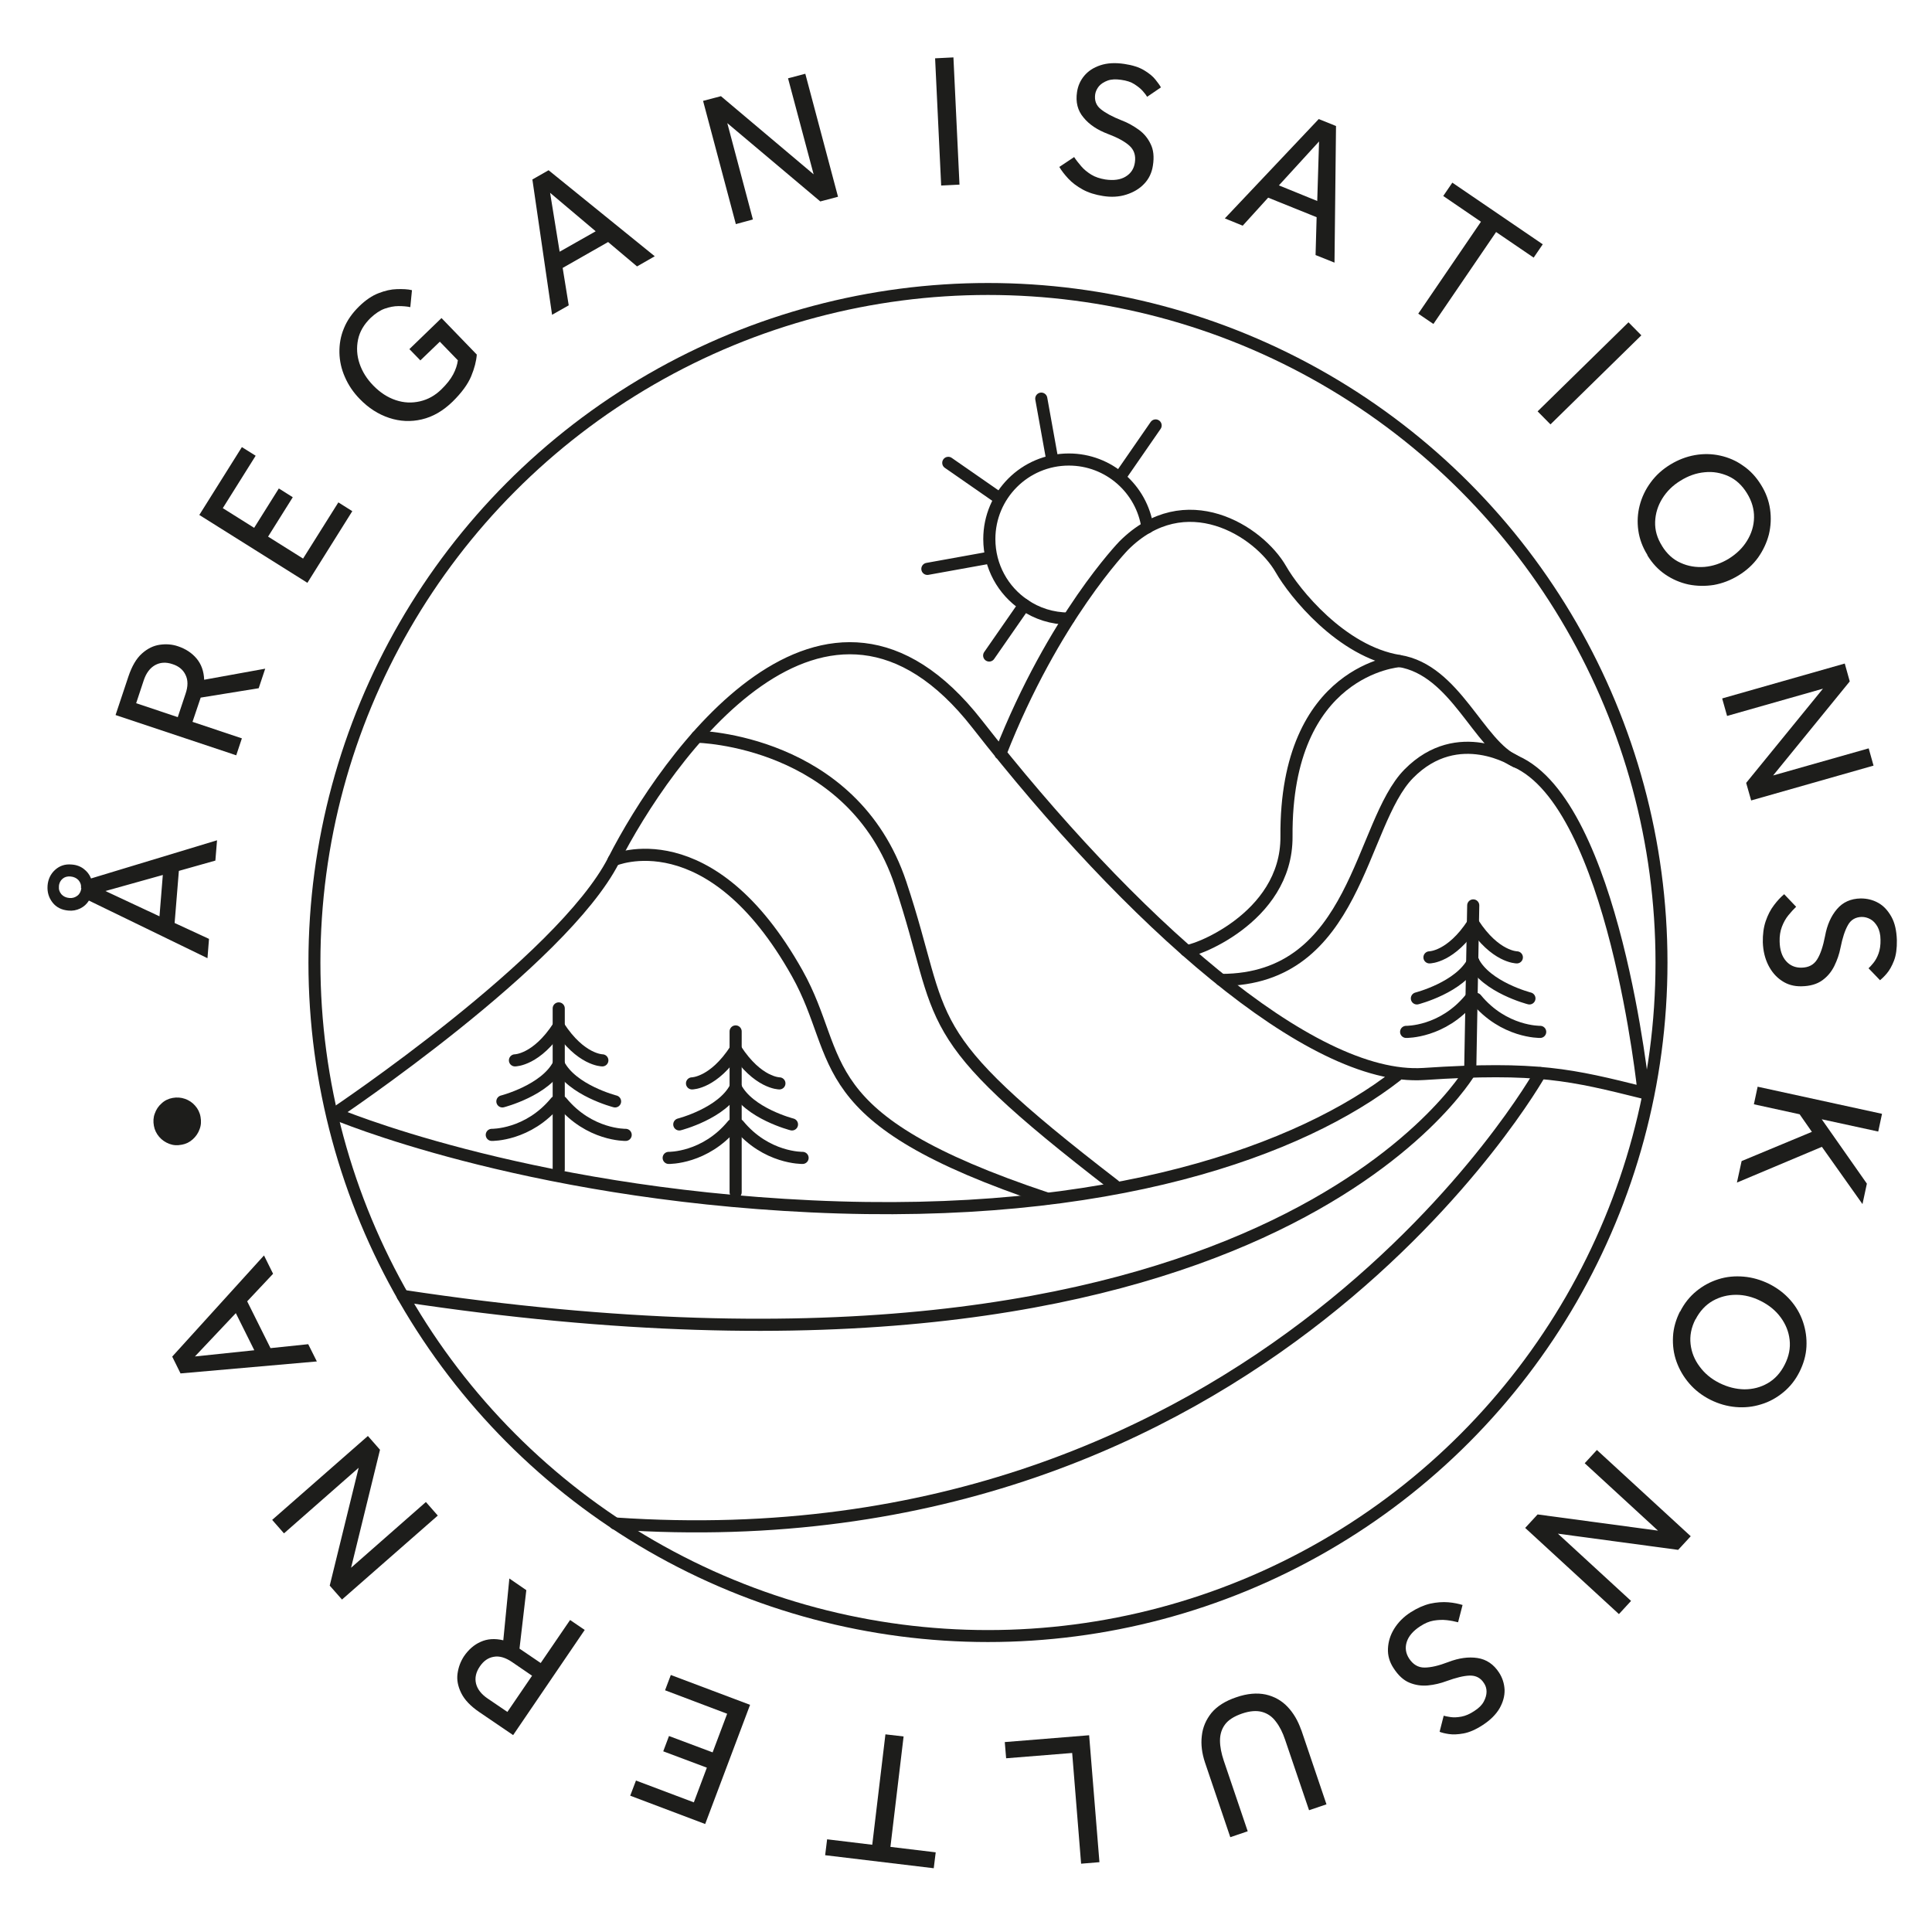 <?xml version="1.0" encoding="UTF-8"?><svg id="Lager_1" xmlns="http://www.w3.org/2000/svg" viewBox="0 0 127.56 127.56"><defs><style>.cls-1{fill-rule:evenodd;}.cls-1,.cls-2,.cls-3{fill:none;stroke:#1d1d1b;stroke-linecap:round;stroke-linejoin:round;}.cls-1,.cls-3{stroke-width:.8px;}.cls-4{fill:#1d1d1b;}.cls-2{stroke-width:.79px;}</style></defs><g><path class="cls-4" d="m13.69,63.26l-7.82-3.8c-.14.23-.33.4-.57.52-.25.12-.51.17-.79.14-.44-.04-.79-.21-1.04-.53s-.36-.69-.33-1.11.2-.78.5-1.05.66-.39,1.09-.35c.31.02.58.12.8.29.22.17.38.37.48.63l8.32-2.52-.11,1.34-2.41.68-.28,3.44,2.27,1.05-.1,1.27Zm-8.34-4.62c.02-.21-.04-.38-.17-.53-.13-.14-.31-.22-.52-.24-.21-.02-.39.03-.53.15s-.23.29-.24.5c-.02.21.04.38.17.53.13.14.3.22.52.24.21.02.39-.04.54-.16.15-.12.23-.29.25-.5Zm5.18,1.86l.22-2.73-3.79,1.06,3.57,1.67Z"/><path class="cls-4" d="m15.6,49.87l-7.97-2.66.85-2.55c.23-.68.52-1.18.89-1.51.37-.33.76-.52,1.18-.58.42-.06.82-.03,1.2.1.51.17.92.44,1.23.81.31.37.48.84.5,1.4l4.03-.73-.43,1.29-3.83.62-.54,1.6,3.26,1.09-.37,1.11Zm-3.86-2.53l.51-1.53c.17-.49.17-.91,0-1.25-.16-.34-.45-.58-.86-.71-.44-.15-.82-.12-1.16.07-.33.19-.58.52-.74,1l-.5,1.51,2.75.92Z"/><path class="cls-4" d="m20.28,38.47l-7.12-4.47,2.81-4.48.91.57-2.17,3.46,2.07,1.3,1.63-2.6.92.58-1.63,2.6,2.31,1.45,2.33-3.71.92.58-2.97,4.74Z"/><path class="cls-4" d="m27.76,23.8l-.73-.75,2.12-2.05,2.33,2.41c-.03.42-.15.9-.37,1.43-.22.53-.63,1.09-1.23,1.68-.63.61-1.3,1-2.03,1.17-.72.17-1.44.14-2.16-.1s-1.36-.65-1.94-1.25c-.43-.44-.75-.92-.98-1.45-.23-.52-.35-1.06-.36-1.61s.08-1.09.3-1.61c.21-.52.55-1,1-1.44.43-.42.86-.71,1.28-.87.43-.17.83-.26,1.22-.27.38-.01.71,0,.99.07l-.11,1.12c-.23-.05-.49-.07-.78-.07s-.59.06-.91.17c-.31.11-.62.32-.93.61-.44.43-.72.9-.83,1.43-.11.53-.08,1.06.1,1.59.18.53.48,1.01.91,1.45.45.46.94.78,1.48.96s1.06.2,1.59.08c.53-.12,1-.38,1.42-.79.35-.34.61-.67.78-.99s.27-.63.31-.93l-1.19-1.23-1.29,1.24Z"/><path class="cls-4" d="m36.45,20.78l-1.3-8.93,1.07-.61,7.01,5.68-1.17.67-1.91-1.61-3,1.71.4,2.47-1.11.63Zm.5-4.16l2.38-1.35-3.01-2.54.63,3.89Z"/><path class="cls-4" d="m48.58,14.78l-2.16-8.12,1.18-.31,6.12,5.16-1.69-6.34,1.14-.3,2.16,8.12-1.17.31-6.14-5.17,1.69,6.36-1.14.31Z"/><path class="cls-4" d="m62.14,12.24l-.4-8.39,1.21-.06.4,8.4-1.21.06Z"/><path class="cls-4" d="m69.96,11.01l.96-.64c.13.2.29.4.47.61.18.21.4.39.66.55.26.16.57.26.93.32.55.08,1,.02,1.34-.19.35-.21.55-.52.61-.93.07-.46-.05-.83-.36-1.11-.31-.28-.79-.54-1.43-.78-.68-.26-1.22-.61-1.6-1.08-.39-.46-.53-1.02-.43-1.68.06-.41.22-.77.48-1.08.26-.31.61-.54,1.06-.69.45-.15.97-.18,1.58-.09.54.08.98.22,1.31.42s.58.4.75.62c.17.21.29.38.36.51l-.91.62c-.05-.09-.15-.22-.29-.38-.14-.16-.32-.3-.55-.45s-.52-.24-.88-.29c-.35-.05-.64-.04-.89.05-.24.09-.43.21-.57.37-.13.16-.22.34-.25.53-.06.41.06.74.37.99.31.25.77.5,1.38.74.4.15.77.36,1.12.61s.61.57.79.95c.19.38.24.85.15,1.42-.07.48-.27.89-.58,1.21-.31.33-.71.56-1.18.71-.47.15-.99.18-1.54.09-.51-.08-.96-.22-1.34-.43s-.7-.45-.95-.72c-.25-.27-.45-.53-.59-.77Z"/><path class="cls-4" d="m80.87,14.42l6.2-6.56,1.14.46-.1,9.02-1.25-.5.07-2.5-3.2-1.29-1.68,1.85-1.18-.48Zm3.57-2.18l2.53,1.03.12-3.93-2.66,2.91Z"/><path class="cls-4" d="m93.64,20.71l4.14-6.07-2.49-1.7.6-.88,5.97,4.07-.6.88-2.48-1.69-4.14,6.07-1-.68Z"/><path class="cls-4" d="m101.52,27.16l6-5.88.85.86-6,5.88-.85-.86Z"/><path class="cls-4" d="m108.77,36.64c-.32-.51-.52-1.05-.6-1.61-.08-.56-.05-1.12.09-1.66.14-.54.38-1.05.72-1.51.34-.47.77-.86,1.29-1.18.52-.32,1.07-.53,1.63-.63.57-.1,1.12-.09,1.67.03.55.12,1.06.34,1.52.67.47.32.86.74,1.18,1.26.32.51.52,1.05.6,1.62.08.56.05,1.12-.08,1.66-.14.54-.38,1.05-.71,1.52-.34.47-.77.86-1.29,1.18-.52.32-1.07.53-1.63.63-.57.09-1.13.08-1.68-.03-.55-.12-1.06-.34-1.53-.66-.47-.32-.86-.74-1.18-1.26Zm.96-.6c.32.52.73.9,1.23,1.12.5.23,1.02.31,1.58.27.56-.05,1.09-.23,1.6-.54.51-.32.92-.71,1.21-1.19.29-.47.45-.98.46-1.53.01-.54-.14-1.08-.47-1.61-.32-.52-.73-.9-1.22-1.12s-1.02-.32-1.57-.26c-.56.05-1.09.24-1.6.56-.51.31-.91.71-1.2,1.18-.29.47-.45.98-.47,1.53s.13,1.08.46,1.6Z"/><path class="cls-4" d="m113.72,46.11l8.08-2.3.33,1.18-5.06,6.21,6.31-1.79.32,1.14-8.08,2.3-.33-1.16,5.07-6.22-6.33,1.8-.32-1.14Z"/><path class="cls-4" d="m117.79,59.03l.8.84c-.17.16-.34.35-.52.57-.17.21-.31.46-.42.75s-.16.61-.15.97c.01.55.15.98.42,1.29.26.3.61.45,1.03.44.47-.01.81-.19,1.03-.55.22-.35.39-.87.52-1.54.13-.72.39-1.31.78-1.77s.91-.7,1.58-.71c.41,0,.79.09,1.15.29s.64.51.87.92.34.93.36,1.54c.01.54-.05,1-.19,1.36-.14.36-.3.64-.48.85s-.33.35-.44.44l-.76-.79c.08-.07.19-.19.32-.35.13-.16.25-.37.34-.62s.14-.56.13-.92c0-.35-.08-.64-.2-.86-.13-.22-.28-.39-.47-.49-.18-.1-.37-.15-.57-.15-.41.01-.72.19-.91.54-.2.35-.36.84-.49,1.49-.08.42-.22.82-.41,1.21-.19.38-.45.7-.8.95s-.8.38-1.37.39c-.49.01-.92-.11-1.29-.36-.38-.25-.68-.6-.9-1.04-.22-.44-.34-.94-.36-1.5-.01-.52.05-.99.19-1.4.14-.41.32-.76.55-1.06.22-.29.44-.53.66-.71Z"/><path class="cls-4" d="m116.05,71.75l8.21,1.79-.25,1.17-3.73-.81,2.98,4.25-.29,1.35-2.68-3.78-5.61,2.36.31-1.42,4.64-1.93-.81-1.16-3.02-.66.25-1.17Z"/><path class="cls-4" d="m110.93,86.6c.27-.54.63-.99,1.07-1.35.44-.36.92-.62,1.46-.79s1.09-.22,1.67-.17c.57.05,1.13.21,1.68.48.55.28,1.01.63,1.39,1.06.38.43.66.91.84,1.44.18.53.26,1.08.23,1.65-.03.57-.19,1.12-.46,1.66-.27.54-.63.99-1.07,1.35-.44.36-.92.63-1.46.79-.54.17-1.09.23-1.67.18s-1.14-.21-1.68-.48-1.01-.63-1.39-1.07c-.38-.44-.66-.92-.85-1.45s-.26-1.08-.23-1.65c.03-.57.19-1.12.46-1.66Zm1.01.51c-.28.55-.38,1.09-.32,1.63s.26,1.04.6,1.49c.33.45.76.81,1.3,1.08.54.27,1.09.41,1.65.42.56,0,1.07-.13,1.54-.4.47-.27.85-.68,1.13-1.24.28-.55.38-1.09.32-1.63s-.26-1.03-.59-1.48c-.33-.45-.77-.81-1.31-1.08-.53-.27-1.08-.41-1.63-.41-.56,0-1.07.13-1.55.4-.47.27-.85.68-1.13,1.22Z"/><path class="cls-4" d="m105.44,95.74l6.19,5.69-.83.9-7.94-1.07,4.83,4.44-.8.87-6.19-5.69.82-.89,7.95,1.07-4.84-4.45.8-.87Z"/><path class="cls-4" d="m96.56,105.99l-.29,1.12c-.23-.06-.48-.11-.75-.14-.27-.03-.56-.02-.86.03-.3.05-.6.18-.9.38-.46.3-.76.65-.88,1.03-.12.38-.07.75.16,1.1.26.39.59.59,1.01.59.42,0,.94-.12,1.59-.37.68-.26,1.32-.35,1.91-.26s1.07.41,1.43.97c.22.34.34.72.36,1.13.01.41-.1.81-.33,1.22-.24.41-.61.78-1.12,1.11-.46.3-.88.48-1.26.55-.38.07-.7.08-.97.04-.27-.04-.47-.09-.61-.15l.27-1.06c.1.03.26.06.46.09s.44.02.71-.03.55-.17.85-.37c.3-.19.51-.4.63-.63s.18-.44.18-.65-.06-.4-.17-.56c-.22-.35-.54-.51-.94-.5-.4.01-.91.14-1.52.36-.4.15-.82.25-1.24.29-.42.04-.83-.02-1.22-.18s-.74-.48-1.05-.96c-.27-.41-.39-.84-.37-1.29.02-.45.15-.89.41-1.31.26-.42.62-.79,1.09-1.09.44-.28.87-.47,1.29-.57.42-.09.82-.12,1.19-.09s.69.1.95.18Z"/><path class="cls-4" d="m85.91,114.2l1.67,4.93-1.15.39-1.58-4.65c-.16-.48-.36-.88-.61-1.2-.24-.33-.55-.54-.91-.64s-.81-.07-1.33.11c-.52.18-.9.42-1.12.72-.22.3-.33.65-.33,1.06,0,.41.09.85.25,1.33l1.58,4.66-1.15.39-1.67-4.93c-.2-.6-.28-1.19-.21-1.76.06-.57.28-1.07.64-1.52.37-.44.92-.79,1.64-1.03.72-.25,1.37-.3,1.94-.18.57.13,1.05.4,1.44.81.39.41.69.92.9,1.53Z"/><path class="cls-4" d="m71.91,114.57l.68,8.38-1.21.1-.59-7.31-4.36.35-.09-1.07,5.56-.45Z"/><path class="cls-4" d="m59.66,114.65l-.87,7.29,2.99.36-.13,1.05-7.17-.86.13-1.05,2.98.36.87-7.29,1.2.14Z"/><path class="cls-4" d="m49.52,112.57l-2.96,7.86-4.95-1.87.38-1,3.82,1.44.86-2.29-2.88-1.08.38-1.01,2.88,1.08.96-2.55-4.1-1.55.38-1.01,5.23,1.97Z"/><path class="cls-4" d="m38.61,107.61l-4.73,6.95-2.22-1.51c-.59-.4-.99-.82-1.21-1.27s-.3-.87-.24-1.29.2-.79.42-1.13c.3-.44.67-.77,1.11-.96.44-.2.94-.23,1.49-.1l.4-4.08,1.12.77-.45,3.86,1.4.95,1.94-2.84.97.66Zm-3.48,3.03l-1.33-.91c-.43-.29-.83-.41-1.2-.34-.37.06-.68.28-.92.64-.26.38-.34.76-.25,1.13.09.37.35.7.76.98l1.31.89,1.63-2.39Z"/><path class="cls-4" d="m28.9,100.07l-6.32,5.54-.81-.92,1.91-7.78-4.93,4.33-.78-.89,6.32-5.54.8.91-1.91,7.79,4.94-4.34.78.89Z"/><path class="cls-4" d="m20.91,89.89l-8.99.79-.55-1.11,6.06-6.68.6,1.21-1.71,1.82,1.54,3.09,2.49-.26.57,1.14Zm-4.12-.74l-1.22-2.45-2.7,2.86,3.92-.41Z"/><path class="cls-4" d="m11.99,75.58c-.29.06-.56.04-.82-.06-.26-.1-.48-.25-.66-.46-.18-.21-.3-.45-.35-.73s-.04-.55.06-.81c.09-.26.24-.49.45-.67.2-.19.45-.31.73-.36s.55-.03.81.06c.26.09.49.24.67.45.18.2.31.45.36.74.05.28.04.55-.06.81-.09.26-.25.49-.45.67-.21.19-.45.31-.73.36Z"/></g><g><circle class="cls-2" cx="65.23" cy="63.55" r="44.47"/><path class="cls-1" d="m40.52,56.79s6.35-2.81,12.12,7.48c3.2,5.71.56,9.55,16.51,14.87"/><path class="cls-1" d="m92.39,43.65s-7.53.51-7.45,11.58c.04,5.48-6.41,7.72-6.61,7.54"/><path class="cls-1" d="m66.05,49.76c3.52-8.98,8.15-13.74,8.15-13.74,4.05-4.05,8.92-.98,10.38,1.58.85,1.49,3.96,5.42,7.8,6.04,3.73.6,5.23,5.55,7.69,6.63,6.51,2.86,8.45,21.88,8.45,21.88-4.75-1.18-7.01-1.74-14.52-1.24-7.51.49-19.45-10.25-29.48-23.1-10.03-12.85-20.59,2.29-24,8.98-3.41,6.69-18.42,16.73-18.42,16.73,0,0,12.25,5.23,31.47,6.13,19.79.93,32.4-3.76,38.64-8.63"/><g><line class="cls-3" x1="36.89" y1="77.21" x2="36.89" y2="66.58"/><path class="cls-1" d="m34,70.01s1.43,0,2.88-2.24"/><path class="cls-1" d="m33.17,72.72s2.85-.73,3.72-2.45"/><path class="cls-1" d="m32.47,74.93s2.4.05,4.23-2.18"/><path class="cls-1" d="m39.77,70.01s-1.43,0-2.88-2.24"/><path class="cls-1" d="m40.61,72.72s-2.85-.73-3.72-2.45"/><path class="cls-1" d="m41.31,74.93s-2.4.05-4.23-2.18"/></g><g><line class="cls-3" x1="48.57" y1="78.72" x2="48.57" y2="68.1"/><path class="cls-1" d="m45.69,71.53s1.43,0,2.88-2.24"/><path class="cls-1" d="m44.85,74.24s2.85-.73,3.72-2.45"/><path class="cls-1" d="m44.15,76.45s2.4.05,4.23-2.18"/><path class="cls-1" d="m51.46,71.53s-1.43,0-2.88-2.24"/><path class="cls-1" d="m52.29,74.24s-2.85-.73-3.72-2.45"/><path class="cls-1" d="m52.99,76.45s-2.4.05-4.23-2.18"/></g><g><path class="cls-1" d="m97.27,59.78l-.2,10.94s-13.51,23.48-70.48,14.84"/><path class="cls-1" d="m94.38,63.21s1.43,0,2.88-2.24"/><path class="cls-1" d="m93.55,65.92s2.85-.73,3.72-2.45"/><path class="cls-1" d="m92.84,68.13s2.4.05,4.23-2.18"/><path class="cls-1" d="m100.15,63.21s-1.43,0-2.88-2.24"/><path class="cls-1" d="m100.98,65.92s-2.85-.73-3.72-2.45"/><path class="cls-1" d="m101.69,68.13s-2.4.05-4.23-2.18"/></g><path class="cls-1" d="m46.02,48.64s10.26.17,13.44,9.7c3.14,9.43.76,9.63,14.12,19.92"/><path class="cls-1" d="m100.08,50.28s-3.8-2.5-7.06.8c-3.26,3.3-3.41,13.62-12.39,13.62"/><path class="cls-1" d="m70.56,40.84c-1.09,0-2.1-.33-2.93-.9-1.4-.94-2.31-2.54-2.31-4.35,0-2.9,2.35-5.25,5.25-5.25,2.64,0,4.82,1.95,5.19,4.48"/><line class="cls-3" x1="65.31" y1="43.28" x2="67.63" y2="39.94"/><line class="cls-3" x1="76.3" y1="28.09" x2="73.99" y2="31.43"/><line class="cls-3" x1="68.75" y1="26.32" x2="69.47" y2="30.32"/><line class="cls-3" x1="62.61" y1="30.56" x2="65.95" y2="32.88"/><line class="cls-3" x1="61.23" y1="37.56" x2="65.22" y2="36.84"/><path class="cls-1" d="m101.69,70.85s-18.31,32.68-61.08,29.74"/></g></svg>